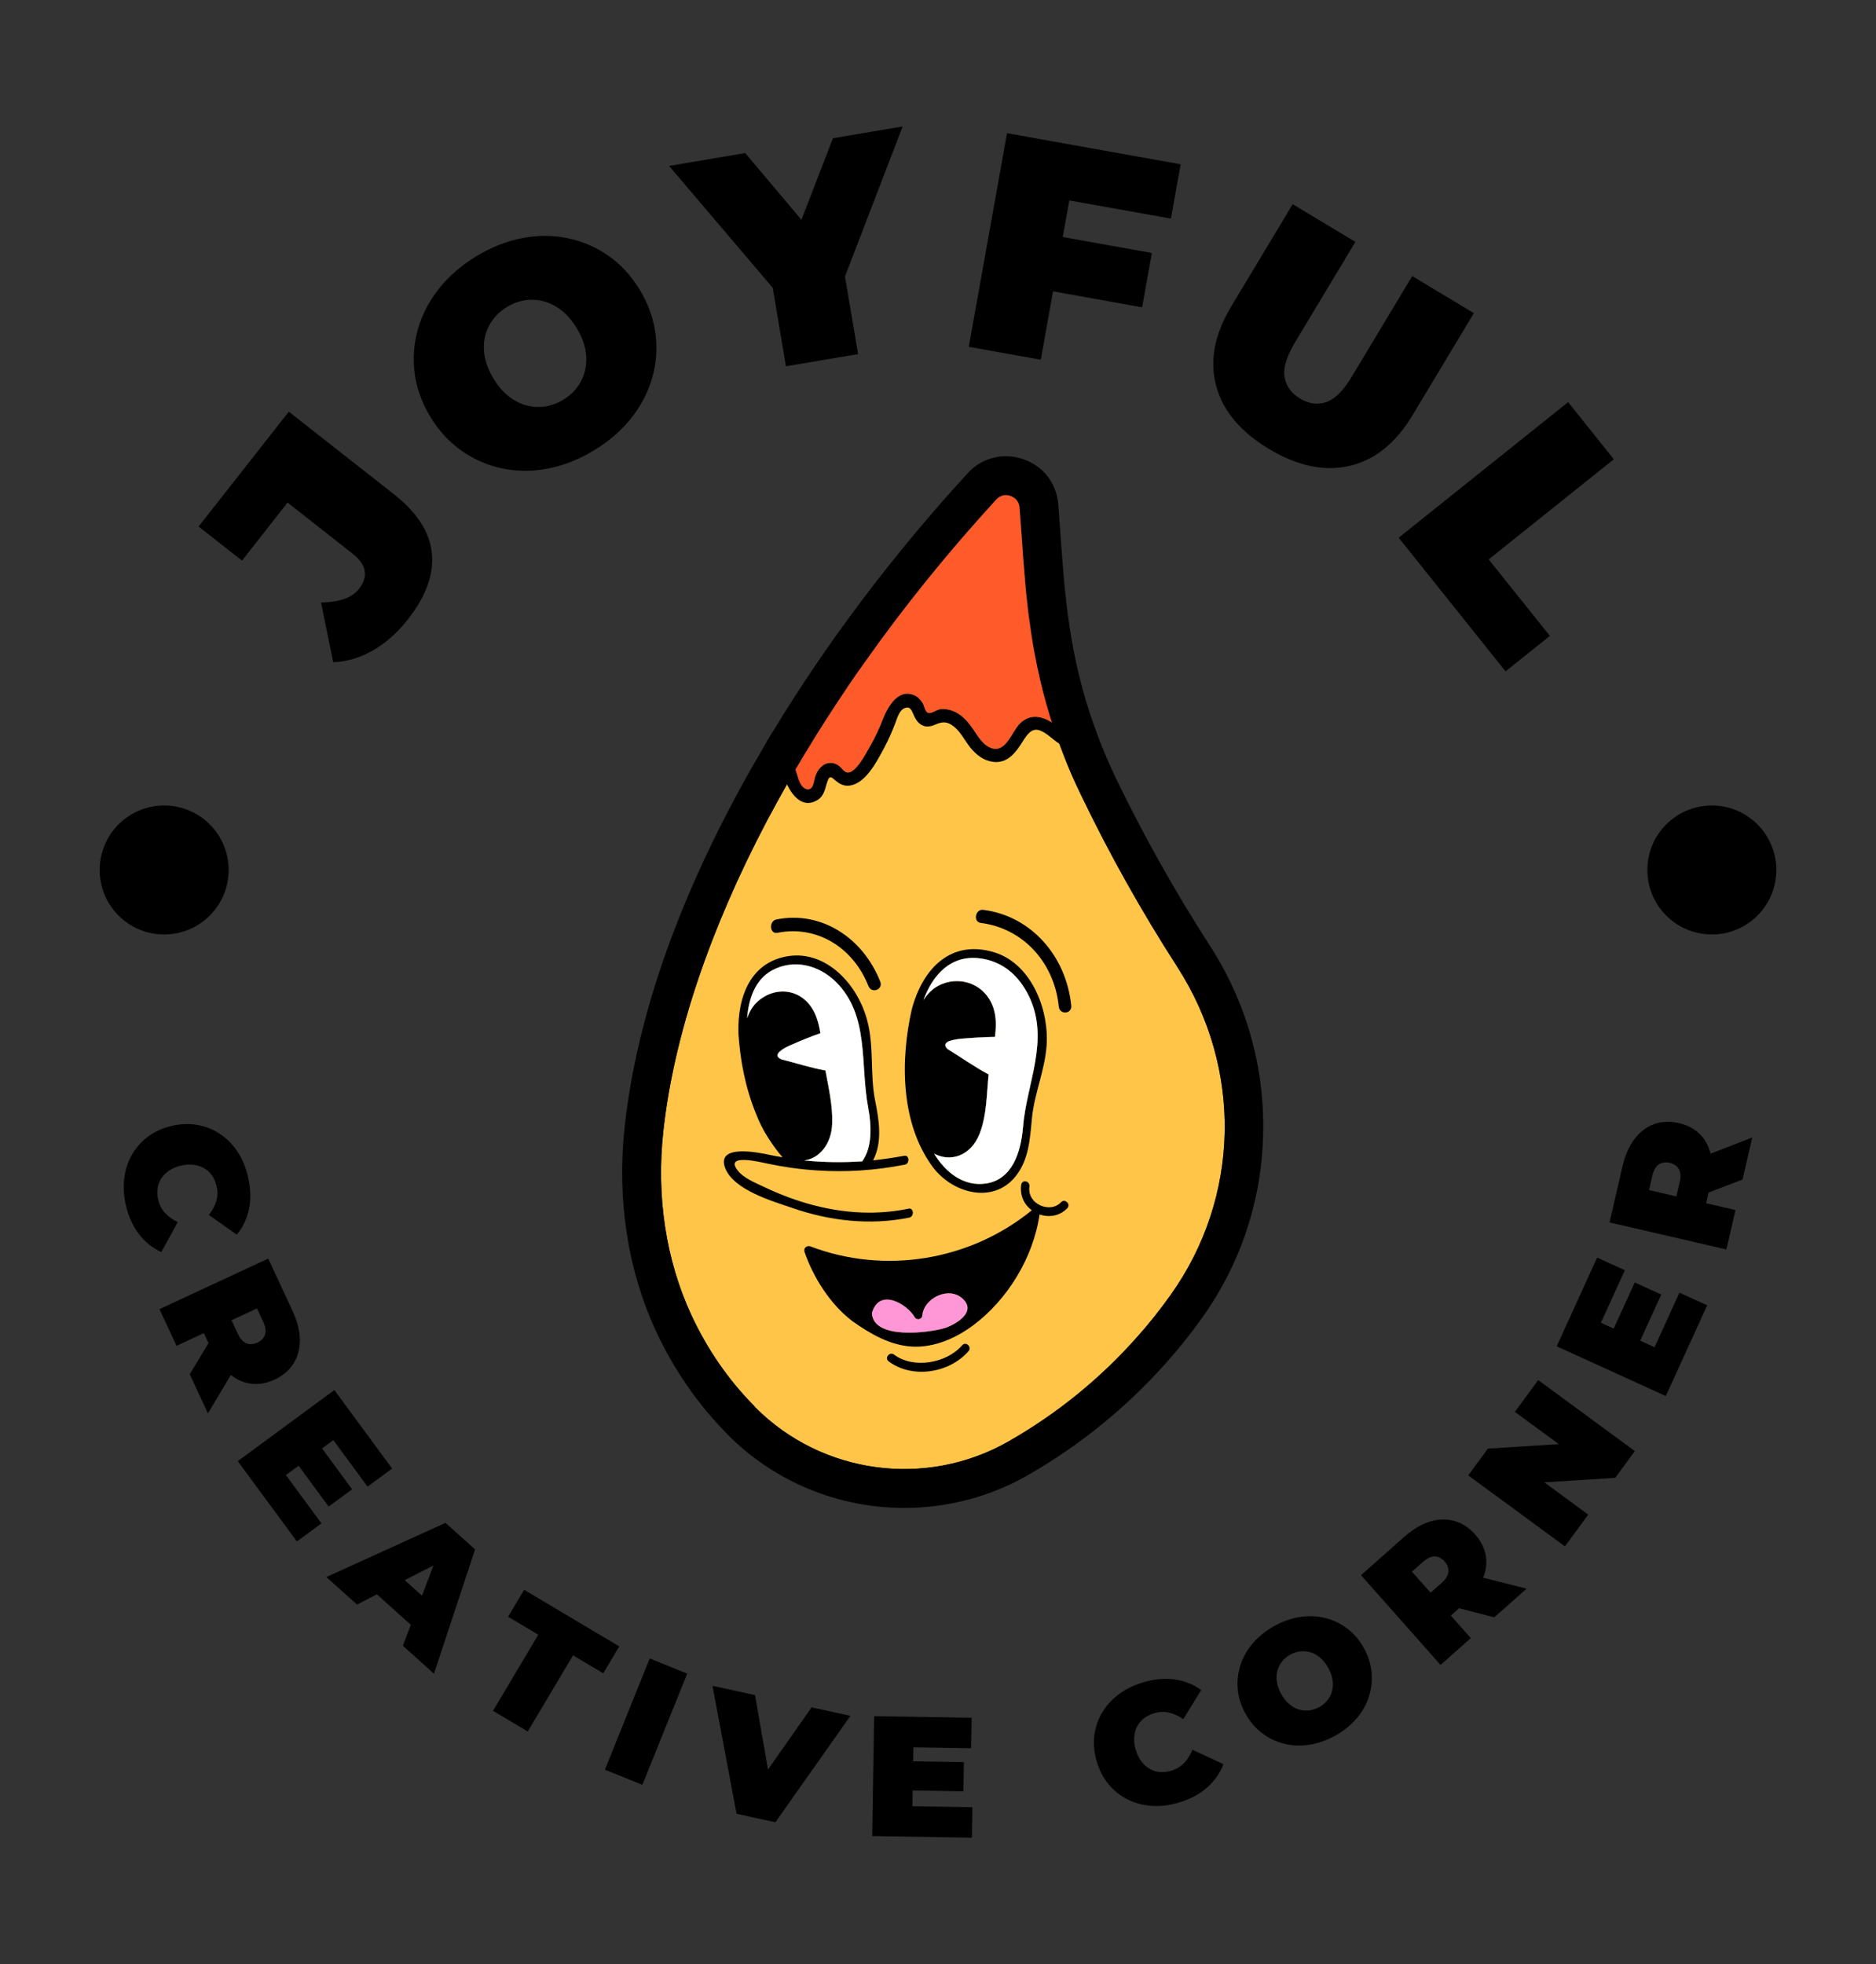 <?xml version="1.0" encoding="UTF-8"?>
<svg id="Layer_1" data-name="Layer 1" xmlns="http://www.w3.org/2000/svg" viewBox="0 0 1031.63 1080">
  <rect x="0" y="0" width="1031.63" height="1080" fill="#333333" stroke="none"/>
  <defs>
    <style>
      .cls-1 {
        fill: #ff97d7;
      }

      .cls-2 {
        fill: #ff5a29;
      }

      .cls-3 {
        fill: #fff;
      }

      .cls-4 {
        fill: #ffc549;
      }
    </style>
  </defs>
  <g>
    <path d="M97.77,671.98c-2.83-1.34-5.16-3.01-7.01-5-1.85-1.99-3.1-4.42-3.77-7.3-.52-2.26-.63-4.4-.32-6.41.31-2,1.02-3.83,2.12-5.47,1.1-1.64,2.57-3.06,4.39-4.25,1.82-1.19,3.95-2.07,6.4-2.64,2.44-.57,4.75-.71,6.91-.44,2.16.28,4.09.91,5.8,1.9,1.71.99,3.15,2.32,4.31,3.98,1.16,1.67,2,3.63,2.52,5.9.67,2.87.6,5.61-.18,8.21-.78,2.6-2.15,5.13-4.1,7.57l15.37,10.86c3.43-4.14,5.68-8.9,6.76-14.28,1.08-5.38.89-11.22-.57-17.52-1.19-5.14-3.1-9.71-5.73-13.71s-5.82-7.26-9.56-9.78c-3.74-2.52-7.87-4.2-12.38-5.02-4.51-.83-9.24-.67-14.2.47-4.96,1.15-9.28,3.08-12.97,5.8-3.69,2.72-6.66,6.04-8.92,9.94-2.26,3.9-3.69,8.23-4.3,12.98s-.32,9.7.86,14.83c1.46,6.3,3.86,11.63,7.22,15.98,3.36,4.35,7.46,7.64,12.29,9.88l9.05-16.5Z"/>
    <path d="M137.54,760.77c4.36.67,8.85-.06,13.47-2.21,4.61-2.15,8.1-5.12,10.45-8.92,2.36-3.79,3.5-8.15,3.43-13.07-.07-4.92-1.41-10.17-4-15.75l-13.39-28.79-59.8,27.81,9.38,20.16,15.03-6.99,2.55,5.49-10.32,17.13,10.01,21.53,12.59-21.15c3.27,2.55,6.79,4.17,10.6,4.76ZM145.74,733.84c-.63,1.92-2.03,3.39-4.19,4.39-2.16,1.01-4.18,1.13-6.06.38s-3.46-2.53-4.76-5.32l-3.42-7.35,14.01-6.51,3.42,7.35c1.3,2.79,1.63,5.14,1,7.07Z"/>
    <polygon points="164.19 805.94 180.73 828.39 193.63 818.9 177.09 796.44 183.31 791.86 202.14 817.43 215.64 807.49 183.86 764.32 130.75 803.42 163.26 847.57 176.76 837.63 157.22 811.08 164.19 805.94"/>
    <path d="M179.48,867.15l16.82,15.11,10.97-5.6,18.66,16.76-4.39,11.5,17.1,15.36,22.61-68.33-16.26-14.61-65.51,29.8ZM222.55,868.85l15.85-8.09-6.35,16.63-9.5-8.53Z"/>
    <polygon points="288.23 874.16 279.41 888.97 296.01 898.84 271.11 940.7 290.22 952.07 315.12 910.21 331.72 920.08 340.53 905.27 288.23 874.16"/>
    <rect x="322.3" y="935.54" width="65.94" height="22.23" transform="translate(-655.56 922.31) rotate(-68.05)"/>
    <polygon points="422.33 972.98 415.19 932.04 391.8 926.95 405.03 997.32 426.38 1001.97 467.66 943.46 446.3 938.81 422.33 972.98"/>
    <polygon points="501.89 984.49 529.78 984.95 530.04 968.93 502.15 968.48 502.28 960.76 534.02 961.27 534.3 944.5 480.7 943.64 479.63 1009.57 534.45 1010.46 534.73 993.7 501.75 993.16 501.89 984.49"/>
    <path d="M651.16,969.39c-1.87,1.97-4.21,3.38-7.04,4.22-2.23.67-4.35.91-6.37.73-2.02-.18-3.89-.77-5.59-1.77-1.71-.99-3.22-2.36-4.52-4.1-1.31-1.74-2.32-3.81-3.04-6.22-.72-2.41-1.02-4.7-.88-6.87.14-2.17.64-4.14,1.52-5.91.88-1.77,2.12-3.29,3.7-4.55,1.59-1.26,3.5-2.23,5.73-2.89,2.83-.85,5.56-.96,8.21-.35,2.65.62,5.25,1.82,7.82,3.61l9.86-16.03c-4.35-3.15-9.25-5.1-14.68-5.83-5.43-.74-11.25-.18-17.44,1.68-5.06,1.51-9.5,3.71-13.32,6.59-3.82,2.88-6.88,6.27-9.15,10.16-2.28,3.89-3.68,8.12-4.22,12.67-.54,4.56-.07,9.27,1.38,14.14,1.46,4.87,3.66,9.06,6.62,12.57,2.95,3.51,6.45,6.26,10.49,8.27,4.04,2,8.45,3.16,13.23,3.47,4.78.3,9.7-.3,14.75-1.81,6.19-1.85,11.36-4.6,15.49-8.22,4.12-3.63,7.15-7.93,9.07-12.89l-17.04-7.98c-1.16,2.9-2.68,5.34-4.55,7.31Z"/>
    <path d="M749.99,906.17c-2.44-4.39-5.48-7.96-9.13-10.72-3.65-2.75-7.68-4.68-12.1-5.78-4.42-1.1-9.02-1.3-13.8-.58s-9.52,2.38-14.25,5.01c-4.67,2.59-8.58,5.73-11.74,9.43-3.15,3.69-5.43,7.71-6.83,12.04s-1.9,8.78-1.49,13.33c.41,4.55,1.83,9.02,4.27,13.41,2.41,4.34,5.45,7.89,9.11,10.67,3.66,2.78,7.71,4.72,12.13,5.82,4.42,1.1,9.03,1.29,13.84.56,4.8-.73,9.54-2.39,14.21-4.98,4.72-2.62,8.64-5.77,11.78-9.45,3.13-3.68,5.39-7.68,6.79-12.02,1.4-4.34,1.88-8.79,1.46-13.37-.42-4.58-1.84-9.03-4.25-13.37ZM732.53,929.73c-.5,1.89-1.34,3.6-2.54,5.13-1.2,1.52-2.71,2.8-4.52,3.8-1.81,1.01-3.68,1.62-5.61,1.83-1.93.21-3.83.03-5.7-.55s-3.62-1.58-5.27-3c-1.65-1.42-3.1-3.26-4.35-5.51-1.25-2.25-2.04-4.45-2.37-6.6-.33-2.15-.25-4.17.24-6.06.5-1.89,1.34-3.6,2.54-5.13s2.7-2.8,4.52-3.8c1.81-1.01,3.68-1.62,5.61-1.83s3.83-.02,5.7.56,3.63,1.58,5.27,3c1.65,1.42,3.1,3.25,4.35,5.5,1.25,2.25,2.04,4.45,2.37,6.6s.25,4.17-.25,6.06Z"/>
    <path d="M817.14,856.01c-.6-4.37-2.59-8.46-5.96-12.27s-7.22-6.3-11.53-7.47c-4.31-1.17-8.81-1.02-13.51.46-4.7,1.47-9.34,4.25-13.95,8.33l-23.76,21.05,43.74,49.36,16.64-14.74-11-12.41,4.54-4.02,19.37,4.99,17.77-15.75-23.87-6.02c1.51-3.86,2.06-7.7,1.53-11.51ZM788.99,855.84c2.02.06,3.82.98,5.41,2.76s2.28,3.68,2.09,5.7c-.19,2.01-1.43,4.04-3.74,6.08l-6.06,5.37-10.25-11.56,6.06-5.37c2.3-2.04,4.47-3.03,6.49-2.98Z"/>
    <polygon points="833.04 776.32 857.22 794.06 818.21 796.52 807.4 811.25 860.57 850.27 873.38 832.81 849.21 815.06 888.21 812.6 899.03 797.87 845.86 758.85 833.04 776.32"/>
    <polygon points="909.85 740.78 901.96 737.18 913.53 711.81 898.96 705.17 887.39 730.54 880.36 727.33 893.53 698.44 878.27 691.49 856.04 740.27 916.05 767.62 938.79 717.73 923.53 710.77 909.85 740.78"/>
    <path d="M958.24,648.56l5.35-23.13-22.93,8.93c-1.01-4.02-2.79-7.47-5.43-10.28-3.03-3.21-7.02-5.39-11.97-6.54-4.96-1.14-9.53-.95-13.73.6-4.19,1.54-7.77,4.28-10.74,8.2s-5.15,8.88-6.54,14.88l-7.15,30.93,64.25,14.86,5.01-21.66-16.15-3.73,1.36-5.9,18.68-7.16ZM912.2,640.28c1.68-1.12,3.68-1.42,6-.88,2.33.54,4,1.68,5.01,3.43,1.01,1.75,1.17,4.12.48,7.12l-1.83,7.9-15.05-3.48,1.82-7.89c.7-3,1.88-5.06,3.56-6.19Z"/>
    <path d="M158.13,276.34l35.67,28.01c7.78,6.1,8.99,12.56,3.66,19.35-2.04,2.59-4.78,4.48-8.24,5.67-3.46,1.18-7.69,1.84-12.7,1.95l6.74,32.82c7.65-.35,14.97-2.55,21.98-6.59,7-4.04,13.38-9.73,19.13-17.06,9.9-12.6,14.27-24.7,13.12-36.3-1.15-11.6-8.16-22.45-21.03-32.56l-57.65-45.27-49.59,63.15,23.87,18.74,25.05-31.91Z"/>
    <path d="M236.69,229.25c4.66,7.68,10.4,13.9,17.22,18.66,6.82,4.77,14.26,8,22.33,9.68,8.07,1.69,16.42,1.7,25.06.05,8.63-1.66,17.08-4.99,25.34-10,8.35-5.07,15.23-11.04,20.63-17.91,5.4-6.87,9.22-14.27,11.45-22.21,2.23-7.93,2.8-16.03,1.71-24.28-1.09-8.25-3.96-16.21-8.62-23.89-4.71-7.77-10.47-14.01-17.26-18.74-6.79-4.72-14.22-7.92-22.29-9.61-8.07-1.68-16.39-1.71-24.98-.09-8.59,1.62-17.06,4.97-25.41,10.04-8.26,5.02-15.11,10.97-20.56,17.87-5.45,6.9-9.29,14.32-11.52,22.25-2.23,7.93-2.82,16-1.76,24.2,1.06,8.2,3.94,16.19,8.66,23.96ZM266.64,185.44c.76-3.46,2.17-6.61,4.24-9.45,2.06-2.84,4.69-5.24,7.9-7.19,3.21-1.95,6.55-3.18,10.02-3.69,3.47-.52,6.92-.32,10.34.6,3.41.92,6.66,2.6,9.75,5.05,3.08,2.45,5.83,5.67,8.25,9.65s4,7.91,4.75,11.77c.75,3.86.74,7.53-.02,10.98-.76,3.46-2.17,6.6-4.23,9.45-2.06,2.85-4.7,5.24-7.9,7.19-3.21,1.95-6.55,3.18-10.02,3.69-3.48.51-6.93.32-10.34-.6-3.42-.92-6.66-2.6-9.75-5.05-3.08-2.45-5.83-5.66-8.25-9.65s-4-7.91-4.75-11.77c-.75-3.86-.75-7.53.01-10.98Z"/>
    <polygon points="496.37 69.54 458.04 76.01 440.7 120.86 409.81 84.16 367.95 91.23 424.91 158.25 432.2 201.4 471.87 194.7 464.66 152.03 496.37 69.54"/>
    <polygon points="628.07 168.98 633.42 139.11 584.42 130.33 588.02 110.2 643.9 120.2 649.25 90.33 553.77 73.24 532.74 190.7 572.34 197.79 579.07 160.2 628.07 168.98"/>
    <path d="M697.79,246.84c15.68,9.43,30.46,12.54,44.31,9.34,13.86-3.21,25.39-12.46,34.58-27.74l33.82-56.25-33.9-20.38-33.2,55.23c-4.68,7.79-9.4,12.49-14.13,14.08-4.74,1.59-9.54.92-14.41-2-4.77-2.87-7.59-6.78-8.45-11.75-.87-4.96,1.05-11.34,5.73-19.13l33.2-55.23-34.48-20.73-33.82,56.25c-9.19,15.29-11.95,29.81-8.28,43.56s13.35,25.33,29.03,34.76Z"/>
    <polygon points="827.92 369.15 852.29 349.66 818.64 307.6 887.46 252.54 862.34 221.12 769.15 295.66 827.92 369.15"/>
  </g>
  <g>
    <g>
      <path class="cls-4" d="M432.3,581.16c-.08.16-.16.24-.24.4.08.08.24-.08.4-.49-.08,0-.16.08-.16.08ZM432.3,581.16c-.08.16-.16.24-.24.4.08.08.24-.08.4-.49-.08,0-.16.08-.16.08ZM647.34,531.54c-19.51-30.27-37.31-62-52.85-94.37-3.88-7.93-7.28-15.78-10.12-23.39-.65-1.62-1.3-3.32-1.86-4.94-.73-1.78-1.3-3.48-1.94-5.26-.73-2.1-1.46-4.29-2.1-6.39-5.58-3.48-11.82-4.86-17.32.32-4.69,4.29-7.85,16.67-16.03,13.76-5.18-1.86-7.85-7.61-10.93-11.74-2.83-3.89-6.31-7.45-11.01-8.98-2.02-.65-4.05-.89-6.07-.65-1.94.24-4.37,2.19-6.15,2.1-2.1-.08-2.51-3.32-3.24-4.86-.97-1.78-2.18-3.32-3.88-4.37-9.47-5.34-15.78,5.83-18.45,12.87-1.94,5.1-4.29,9.96-6.96,14.65-2.02,3.4-7.61,14.81-12.46,14.41-1.78-.16-3.4-2.91-4.86-3.88-1.46-.97-3.16-1.54-4.86-1.38-4.13.32-6.88,3.97-8.01,7.69-.81,2.43-.89,7.77-4.86,6.64-3.08-.97-4.21-5.26-5.02-7.93-.32-.89-.57-1.78-.89-2.75-1.62,2.75-3.16,5.42-4.69,8.09v.08c-3.72,6.64-7.37,13.19-10.85,19.75-31.4,59.57-51.39,118.33-57.14,170.86-3.97,35.94,1.38,70.98,15.46,101.33,8.66,18.62,20.15,35.37,34.32,49.7l.81.97c36.75,36.91,94.13,44.52,139.37,18.62,26.47-15.14,50.02-34.24,70.17-56.9,6.64-7.37,12.95-15.3,18.7-23.39,38.44-53.74,39.9-124.64,3.72-180.65ZM519.46,730.24c-8.09,2.51-39.34,6.72-39.98-8.26,4.05-14.24,19.59-4.77,23.55,2.35.97,1.78,3.97,1.21,4.13-.89.89-9.79,14.57-16.35,22.18-9.39,8.26,7.61-4.61,14.57-9.87,16.19ZM565.92,547.97c11.49,24.12-1.46,47.59-3.4,72.11-1.13,13.52-5.91,28.57-20.4,30.67-12.06,1.78-22.18-5.99-28.41-16.43,8.98,4.86,20.23,1.29,25.01-11.01,3.97-10.2,3.8-21.53,4.94-32.54-7.61-4.05-14.65-9.06-22.01-13.6-.16-.08-.4-.24-.65-.41-1.86-1.86-1.29-3.08.24-3.97.32-.24.65-.4.97-.4,2.43-.89,5.83-1.21,6.72-1.29,5.99-.49,12.14-.89,18.21-.97,1.13-8.58.65-17.08-5.5-23.96-5.75-6.23-14.41-8.17-22.1-5.67-5.34,1.7-8.98,5.1-11.74,9.39,5.18-14,15.05-24.85,30.76-22.99,12.55,1.54,21.61,9.15,27.36,21.04ZM424.69,533.48c11.82-6.23,25.33-2.99,34.88,6.31,18.78,18.53,13.27,45.41,17.89,69.36,1.86,9.96,2.27,21.69-3.32,29.38-10.6.73-21.29.57-31.89-.49,8.26-.97,15.14-9.06,15.38-20.48.32-9.55-1.94-19.34-3.72-28.98-8.17-1.46-16.03-4.05-24.04-6.07h-.08c-.16-.08-.32-.16-.49-.24-2.35-1.13-2.02-2.59-.73-3.89.16-.16.32-.4.57-.49,1.94-1.7,5.18-3.08,5.99-3.4,5.26-2.35,10.6-4.53,16.03-6.39-1.21-7.77-3.8-15.3-10.44-19.83-7.37-4.94-16.59-3.8-23.31,1.7-3.32,2.75-5.34,6.15-6.56,9.96.81-10.68,4.37-21.37,13.84-26.47ZM432.05,581.56c.08.08.24-.08.4-.49-.08,0-.16.08-.16.08-.08.16-.16.24-.24.4ZM432.3,581.16c-.08.16-.16.24-.24.4.08.08.24-.08.4-.49-.08,0-.16.08-.16.08ZM432.3,581.16c-.08.16-.16.24-.24.4.08.08.24-.08.4-.49-.08,0-.16.08-.16.08Z"/>
      <path d="M604.6,407.1c-5.91,3.88-12.71,6.07-19.91,2.99-.81-.32-1.54-.73-2.19-1.21-3.72-2.27-6.72-5.83-10.76-7.28-4.45-1.54-6.96,2.43-9.07,5.67-3.88,6.23-8.58,12.95-17,11.57-4.94-.73-8.98-3.97-12.06-7.77-3.16-3.97-5.5-9.06-9.71-12.06-2.99-2.19-5.58-2.27-8.82-.89-2.19.97-4.37,1.7-6.72,1.13-3.24-.89-4.86-3.64-6.07-6.48-1.05-2.43-1.94-4.69-5.02-3.32-2.83,1.29-3.89,5.5-4.94,8.17-1.78,4.69-3.8,9.23-6.15,13.68-3.89,7.12-10.52,20.72-20.23,20.72-2.43,0-4.45-1.13-6.31-2.67-2.19-1.86-3.4-3.4-4.61.24-1.38,3.88-1.62,8.01-5.58,10.36-7.77,4.69-13.52-2.02-16.67-8.66v-.08c-.65-1.46-1.21-2.83-1.62-4.13-1.7-5.42-3.16-11.41-6.96-15.94-.81-.97-1.86-1.86-2.91-2.67,1.21-2.02,2.43-4.05,3.64-6.07,2.99,2.02,5.58,4.78,7.45,7.85,2.35,4.05,3.72,8.42,5.1,12.87.32.97.57,1.86.89,2.75.81,2.67,1.94,6.96,5.02,7.93,3.97,1.13,4.05-4.21,4.86-6.64,1.13-3.72,3.88-7.37,8.01-7.69,1.7-.16,3.4.4,4.86,1.38s3.08,3.72,4.86,3.88c4.86.4,10.44-11.01,12.46-14.41,2.67-4.69,5.02-9.55,6.96-14.65,2.67-7.04,8.98-18.21,18.45-12.87,1.7,1.05,2.91,2.59,3.88,4.37.73,1.54,1.13,4.78,3.24,4.86,1.78.08,4.21-1.86,6.15-2.1,2.02-.24,4.05,0,6.07.65,4.69,1.54,8.17,5.1,11.01,8.98,3.08,4.13,5.75,9.87,10.93,11.74,8.17,2.91,11.33-9.47,16.03-13.76,5.5-5.18,11.74-3.8,17.32-.32.89.57,1.78,1.21,2.67,1.86,4.53,3.56,8.58,6.31,14.57,4.53,2.35-.73,4.45-1.94,6.39-3.32.73,2.27,1.62,4.53,2.51,6.8Z"/>
      <path d="M665.31,519.97c-19.02-29.54-36.42-60.46-51.64-92.02-3.4-7.12-6.39-14.08-9.06-20.88-.89-2.27-1.78-4.53-2.51-6.8-14.24-39.34-16.59-73.41-18.94-106.43-.32-5.5-.81-11.01-1.21-16.43-.89-11.65-8.26-21.21-19.26-24.93-3.16-1.13-6.39-1.62-9.55-1.62-7.85,0-15.46,3.24-21.04,9.39-40.87,44.52-77.46,93.08-107.16,142.12-1.21,2.02-2.43,4.05-3.64,6.07-4.45,7.61-8.82,15.14-12.95,22.66-36.58,66.61-58.44,129.98-64.83,188.42-4.37,39.82,1.62,78.83,17.32,112.66,9.71,20.8,22.66,39.58,38.44,55.68l.97,1.05c26.3,26.47,61.51,40.23,97.04,40.23,23.39,0,46.86-5.91,68.15-18.13,28.33-16.27,53.74-36.91,75.43-61.19,7.2-8.01,13.92-16.43,20.15-25.17,21.29-29.78,32.94-64.91,33.59-101.66.81-36.58-9.39-72.28-29.3-103.03ZM643.62,712.19c-5.75,8.09-12.06,16.03-18.7,23.39-20.15,22.66-43.71,41.76-70.17,56.9-45.24,25.9-102.63,18.29-139.37-18.62l-.81-.97c-14.16-14.33-25.66-31.08-34.32-49.7-14.08-30.35-19.42-65.4-15.46-101.33,5.75-52.53,25.74-111.29,57.14-170.86,3.48-6.56,7.12-13.11,10.85-19.75v-.08c1.54-2.67,3.08-5.34,4.69-8.09,6.8-11.57,14-23.23,21.61-34.8,2.51-3.8,5.1-7.69,7.69-11.57,2.75-4.05,5.5-8.09,8.42-12.06,21.61-30.68,45.97-60.86,72.6-89.92,1.78-1.94,3.72-2.51,5.34-2.51,1.13,0,2.02.24,2.59.49,1.38.49,4.61,2.02,4.94,6.39.4,5.34.81,10.76,1.21,16.19.49,7.61,1.05,15.38,1.78,23.39.16,2.43.4,4.86.65,7.37.57,5.67,1.21,11.41,2.1,17.32.89,6.31,1.94,12.79,3.24,19.42.49,2.67,1.05,5.34,1.7,8.01.4,1.86.81,3.8,1.29,5.67.49,2.19,1.05,4.45,1.7,6.64.57,2.35,1.21,4.61,1.94,6.96.65,2.35,1.38,4.77,2.19,7.12.65,2.1,1.38,4.29,2.1,6.39.65,1.78,1.21,3.48,1.94,5.26.57,1.62,1.21,3.32,1.86,4.94,2.83,7.61,6.23,15.46,10.12,23.39,15.54,32.37,33.35,64.1,52.85,94.37,36.18,56.01,34.72,126.91-3.72,180.65Z"/>
      <path class="cls-2" d="M578.45,397.22c-5.58-3.48-11.82-4.86-17.32.32-4.69,4.29-7.85,16.67-16.03,13.76-5.18-1.86-7.85-7.61-10.93-11.74-2.83-3.88-6.31-7.45-11.01-8.98-2.02-.65-4.05-.89-6.07-.65-1.94.24-4.37,2.19-6.15,2.1-2.1-.08-2.51-3.32-3.24-4.86-.97-1.78-2.19-3.32-3.88-4.37-9.47-5.34-15.78,5.83-18.45,12.87-1.94,5.1-4.29,9.96-6.96,14.65-2.02,3.4-7.61,14.81-12.46,14.41-1.78-.16-3.4-2.91-4.86-3.88s-3.16-1.54-4.86-1.38c-4.13.32-6.88,3.97-8.01,7.69-.81,2.43-.89,7.77-4.86,6.64-3.08-.97-4.21-5.26-5.02-7.93-.32-.89-.57-1.78-.89-2.75,6.8-11.57,14-23.23,21.61-34.8,2.51-3.8,5.1-7.69,7.69-11.57,2.75-4.05,5.5-8.09,8.42-12.06,21.61-30.68,45.97-60.86,72.6-89.92,1.78-1.94,3.72-2.51,5.34-2.51,1.13,0,2.02.24,2.59.49,1.38.49,4.61,2.02,4.94,6.39.41,5.34.81,10.76,1.21,16.19.49,7.61,1.05,15.38,1.78,23.39.16,2.43.4,4.86.65,7.37.57,5.67,1.21,11.41,2.1,17.32.81,6.31,1.86,12.79,3.24,19.42.49,2.67,1.05,5.34,1.7,8.01.32,1.86.81,3.8,1.3,5.67.49,2.19,1.05,4.45,1.7,6.64.57,2.35,1.21,4.61,1.94,6.96.65,2.35,1.38,4.77,2.18,7.12Z"/>
      <path d="M546.66,523.61c-23.31-7.04-39.09,8.26-45.24,31.32-6.39,28-6.23,62.64,11.41,86.6,10.85,14.73,33.67,20.96,46.05,4.78,6.88-8.98,7.53-20.23,8.58-31.32,1.3-13.76,7.2-26.55,8.09-40.39,1.3-20.48-8.98-45-28.89-50.99ZM562.52,620.09c-1.13,13.52-5.91,28.57-20.4,30.67-12.06,1.78-22.18-5.99-28.41-16.43,8.98,4.86,20.23,1.29,25.01-11.01,3.97-10.2,3.8-21.53,4.94-32.54-7.61-4.05-14.65-9.06-22.01-13.6-.16-.08-.4-.24-.65-.41-1.86-1.86-1.29-3.08.24-3.97.32-.24.65-.4.97-.4,2.43-.89,5.83-1.21,6.72-1.29,5.99-.49,12.14-.89,18.21-.97,1.13-8.58.65-17.08-5.5-23.96-5.75-6.23-14.41-8.17-22.1-5.67-5.34,1.7-8.98,5.1-11.74,9.39,5.18-14,15.05-24.85,30.76-22.99,12.55,1.54,21.61,9.15,27.36,21.04,11.49,24.12-1.46,47.59-3.4,72.11Z"/>
      <path class="cls-3" d="M562.52,620.09c-1.13,13.52-5.91,28.57-20.4,30.67-12.06,1.78-22.18-5.99-28.41-16.43,8.98,4.86,20.23,1.29,25.01-11.01,3.97-10.2,3.8-21.53,4.94-32.54-7.61-4.05-14.65-9.06-22.01-13.6-.16-.08-.4-.24-.65-.41-1.86-1.86-1.29-3.08.24-3.97.32-.24.65-.4.97-.4,2.43-.89,5.83-1.21,6.72-1.29,5.99-.49,12.14-.89,18.21-.97,1.13-8.58.65-17.08-5.5-23.96-5.75-6.23-14.41-8.17-22.1-5.67-5.34,1.7-8.98,5.1-11.74,9.39,5.18-14,15.05-24.85,30.76-22.99,12.55,1.54,21.61,9.15,27.36,21.04,11.49,24.12-1.46,47.59-3.4,72.11Z"/>
      <path d="M539.38,507.49c-4.41-.55-3.09-7.76,1.3-7.21,25.99,3.25,45.61,25.05,48.41,52.65.48,4.72-6.39,5.22-6.87.51-2.49-24.54-19.93-43.09-42.84-45.95Z"/>
      <path d="M432.46,581.08c-.16.4-.32.57-.4.49.08-.16.16-.24.24-.4,0,0,.08-.08.16-.08Z"/>
      <path d="M477.57,542.2c-8.48-21.47-28.58-33.56-50.04-29.3-4.35.86-4.86-6.49-.54-7.34,24.53-4.87,47.48,9.92,57.07,34.19,1.73,4.39-4.76,6.81-6.48,2.44Z"/>
      <path d="M499.64,664.6c-7.2,1.46-14.41,2.18-21.61,2.18-10.28,0-20.56-1.46-30.84-4.13-9.31-2.43-18.45-5.91-27.28-10.12-4.61-2.19-11.17-4.78-14.41-9.15-6.88-9.15,12.06-4.53,16.59-3.56,8.9,1.86,17.81,3.16,26.87,3.72,16.35,1.13,32.54,0,48.64-3.16,1.3-.24,1.94-1.46,1.94-2.59,0-1.38-.81-2.59-2.35-2.27-5.67,1.05-11.33,1.86-17.08,2.51,5.34-10.28,3.24-22.34,1.05-33.26-2.75-14.24-.49-29.06-4.13-43.14-5.18-20.32-22.5-38.93-43.3-35.94-20.64,3.08-28.17,21.69-27.68,42.25.89,14.81,3.89,30.43,9.71,44.52,1.7,4.45,3.8,8.66,6.23,12.46,2.51,4.05,5.26,7.93,8.34,11.41-2.43-.41-4.94-.81-7.37-1.38-5.02-1.05-29.06-6.23-24.28,7.04,4.53,12.46,26.71,18.62,36.66,22.1,20.96,7.28,43.06,9.79,64.67,5.42,2.83-.65,2.51-5.5-.41-4.94ZM429.87,582.53h-.08c-.16-.08-.32-.16-.49-.24-2.35-1.13-2.02-2.59-.73-3.89.16-.16.32-.4.57-.49,1.94-1.7,5.18-3.08,5.99-3.4,5.26-2.35,10.6-4.53,16.03-6.39-1.21-7.77-3.8-15.3-10.44-19.83-7.37-4.94-16.59-3.8-23.31,1.7-3.32,2.75-5.34,6.15-6.56,9.96.81-10.68,4.37-21.37,13.84-26.47,11.82-6.23,25.33-2.99,34.88,6.31,18.78,18.53,13.27,45.41,17.89,69.36,1.86,9.96,2.27,21.69-3.32,29.38-10.6.73-21.29.57-31.89-.49,8.26-.97,15.14-9.06,15.38-20.48.32-9.55-1.94-19.34-3.72-28.98-8.17-1.46-16.03-4.05-24.04-6.07Z"/>
      <path class="cls-3" d="M477.46,609.16c-4.61-23.96.89-50.83-17.89-69.36-9.55-9.31-23.07-12.55-34.88-6.31-9.47,5.1-13.03,15.78-13.84,26.47,1.21-3.8,3.24-7.2,6.56-9.96,6.72-5.5,15.94-6.64,23.31-1.7,6.64,4.53,9.23,12.06,10.44,19.83-5.42,1.86-10.76,4.05-16.03,6.39-.81.32-4.05,1.7-5.99,3.4-.24.08-.4.32-.57.49-1.3,1.3-1.62,2.75.73,3.89.16.08.32.16.49.24h.08c8.01,2.02,15.86,4.61,24.04,6.07,1.78,9.63,4.05,19.42,3.72,28.98-.24,11.41-7.12,19.51-15.38,20.48,10.6,1.05,21.29,1.21,31.89.49,5.58-7.69,5.18-19.42,3.32-29.38ZM432.05,581.56c.08-.16.16-.24.24-.4,0,0,.08-.08.16-.08-.16.4-.32.57-.4.49Z"/>
      <path d="M583.49,661.04c-6.07,6.47-18.78.97-17.4-8.58.4-3.16-4.05-4.13-4.53-.97-.81,6.07,1.78,11.01,5.83,14-34.16,27.84-80.94,35.37-121.81,19.83-1.78-.65-3.88.81-3.16,3.08,4.86,14.16,14.24,28.73,25.82,37.64.08.16.16.16.32.24,0,.08.08.08.16.16,9.96,7.04,20.8,13.35,33.02,14,12.06.57,23.96-4.61,33.67-11.9,18.45-13.84,32.78-36.83,36.26-60.78,5.1,1.78,11.09.97,15.3-3.48,2.02-2.27-1.46-5.42-3.48-3.24ZM519.46,730.24c-8.09,2.51-39.34,6.72-39.98-8.26,4.05-14.24,19.59-4.77,23.55,2.35.97,1.78,3.97,1.21,4.13-.89.89-9.79,14.57-16.35,22.18-9.39,8.26,7.61-4.61,14.57-9.87,16.19Z"/>
      <path class="cls-1" d="M519.46,730.24c-8.09,2.51-39.34,6.72-39.98-8.26,4.05-14.24,19.59-4.77,23.55,2.35.97,1.78,3.97,1.21,4.13-.89.89-9.79,14.57-16.35,22.18-9.39,8.26,7.61-4.61,14.57-9.87,16.19Z"/>
      <path d="M491.64,744.83c10.49,7.91,28.71,4.97,37.49-5.15,2-2.3,5.5.91,3.5,3.22-10.69,12.31-31.17,15.28-43.97,5.63-2.43-1.83.57-5.52,2.98-3.7Z"/>
    </g>
    <circle cx="90.27" cy="478.36" r="35.46"/>
    <circle cx="941.36" cy="478.36" r="35.46"/>
  </g>
</svg>